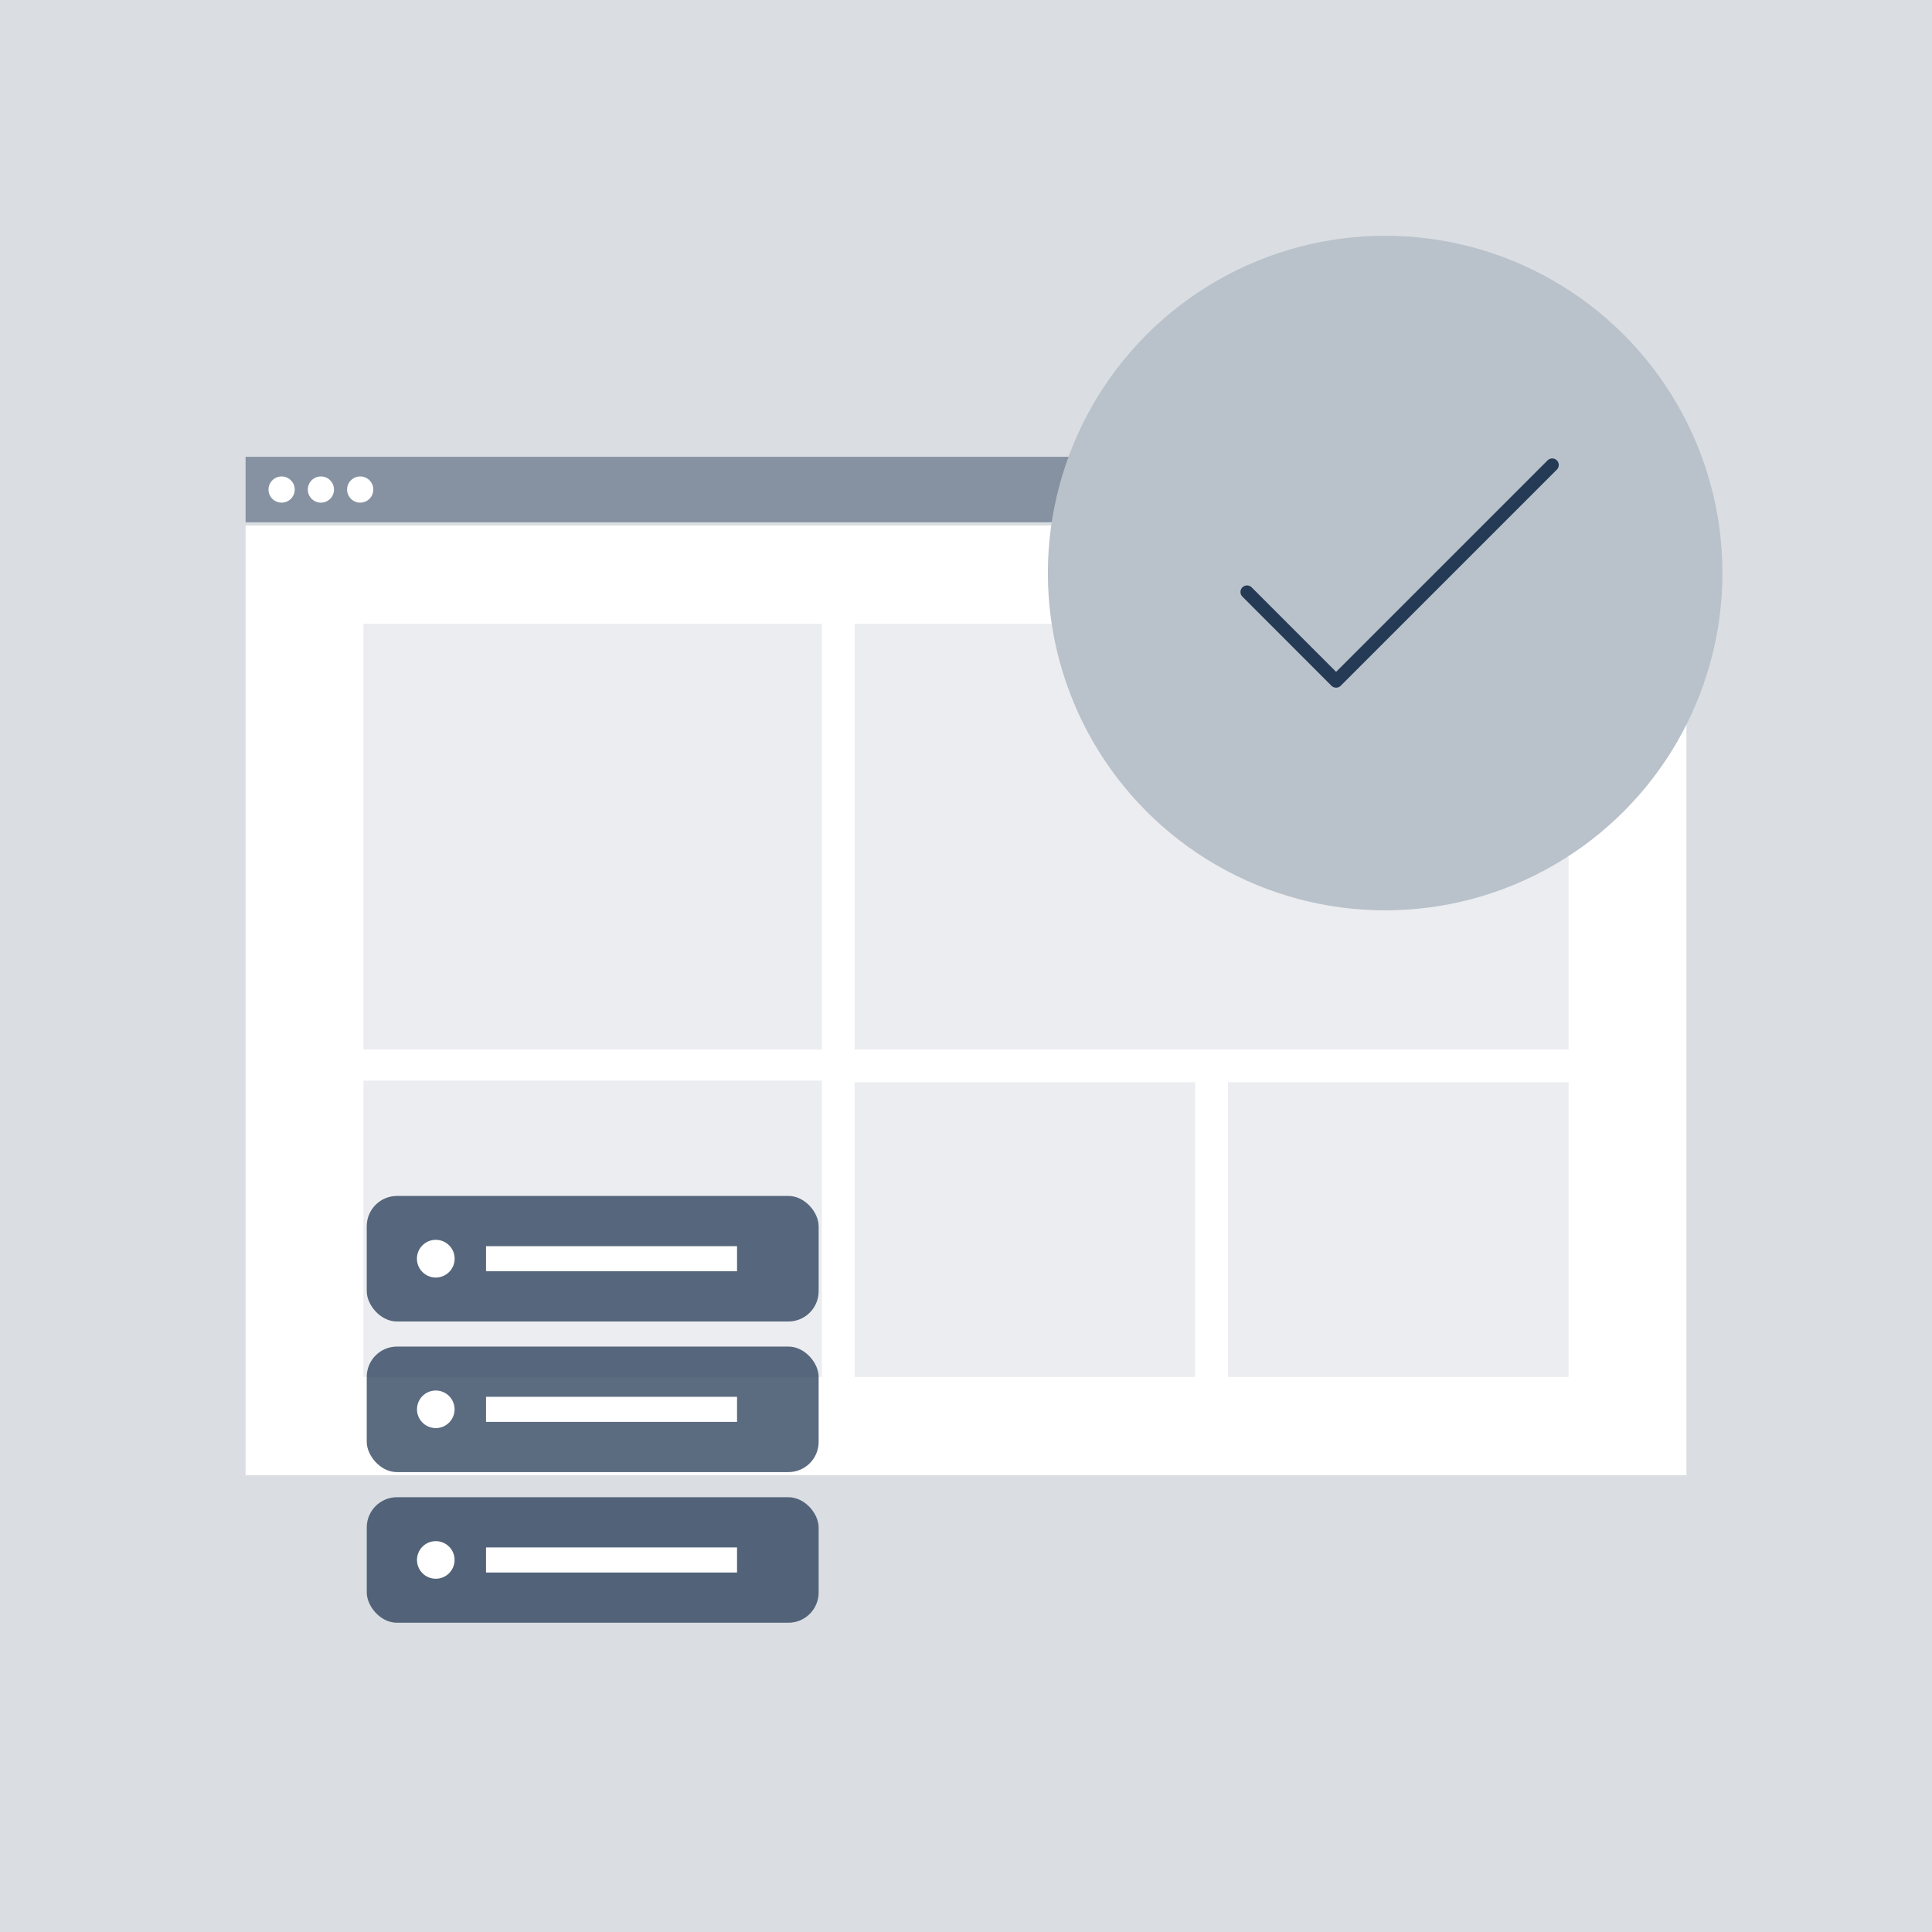 <svg xmlns="http://www.w3.org/2000/svg" viewBox="0 0 295 295"><defs><style>.cls-1{fill:#dadee2;}.cls-2{fill:#fff;}.cls-3,.cls-5{fill:#243a55;}.cls-3{opacity:0.46;}.cls-4{opacity:0.2;}.cls-5{opacity:0.75;}.cls-6{fill:#b9c1ca;}.cls-7{fill:none;stroke:#243a55;stroke-linecap:round;stroke-linejoin:round;stroke-width:2px;}</style></defs><title>Artboard 3</title><g id="Layer_3" data-name="Layer 3"><rect class="cls-1" width="295" height="295"/></g><g id="Layer_2" data-name="Layer 2"><rect class="cls-2" x="37.5" y="80.25" width="220" height="145"/><rect class="cls-3" x="37.5" y="69.75" width="220" height="10"/><circle class="cls-2" cx="43" cy="74.75" r="2"/><circle class="cls-2" cx="49" cy="74.75" r="2"/><circle class="cls-2" cx="55" cy="74.75" r="2"/><g class="cls-4"><rect class="cls-3" x="55.5" y="95.25" width="70" height="65"/><rect class="cls-3" x="130.5" y="95.25" width="109" height="65"/><rect class="cls-3" x="55.5" y="165" width="70" height="45.25"/><rect class="cls-3" x="130.5" y="165.25" width="52" height="45"/><rect class="cls-3" x="187.5" y="165.25" width="52" height="45"/></g><rect class="cls-5" x="56" y="182.61" width="69" height="19.17" rx="4.62" ry="4.62"/><circle class="cls-2" cx="66.54" cy="192.19" r="2.88"/><rect class="cls-2" x="74.21" y="190.28" width="38.33" height="3.83"/><rect class="cls-5" x="56" y="205.61" width="69" height="19.17" rx="4.62" ry="4.62"/><circle class="cls-2" cx="66.54" cy="215.19" r="2.87"/><rect class="cls-2" x="74.21" y="213.28" width="38.33" height="3.83"/><rect class="cls-5" x="56" y="228.61" width="69" height="19.17" rx="4.62" ry="4.62"/><circle class="cls-2" cx="66.54" cy="238.19" r="2.87"/><rect class="cls-2" x="74.21" y="236.28" width="38.33" height="3.83"/><circle class="cls-6" cx="211.5" cy="87.5" r="51.5"/><polyline class="cls-7" points="190.41 90.39 204.01 104 237.01 71"/></g></svg>